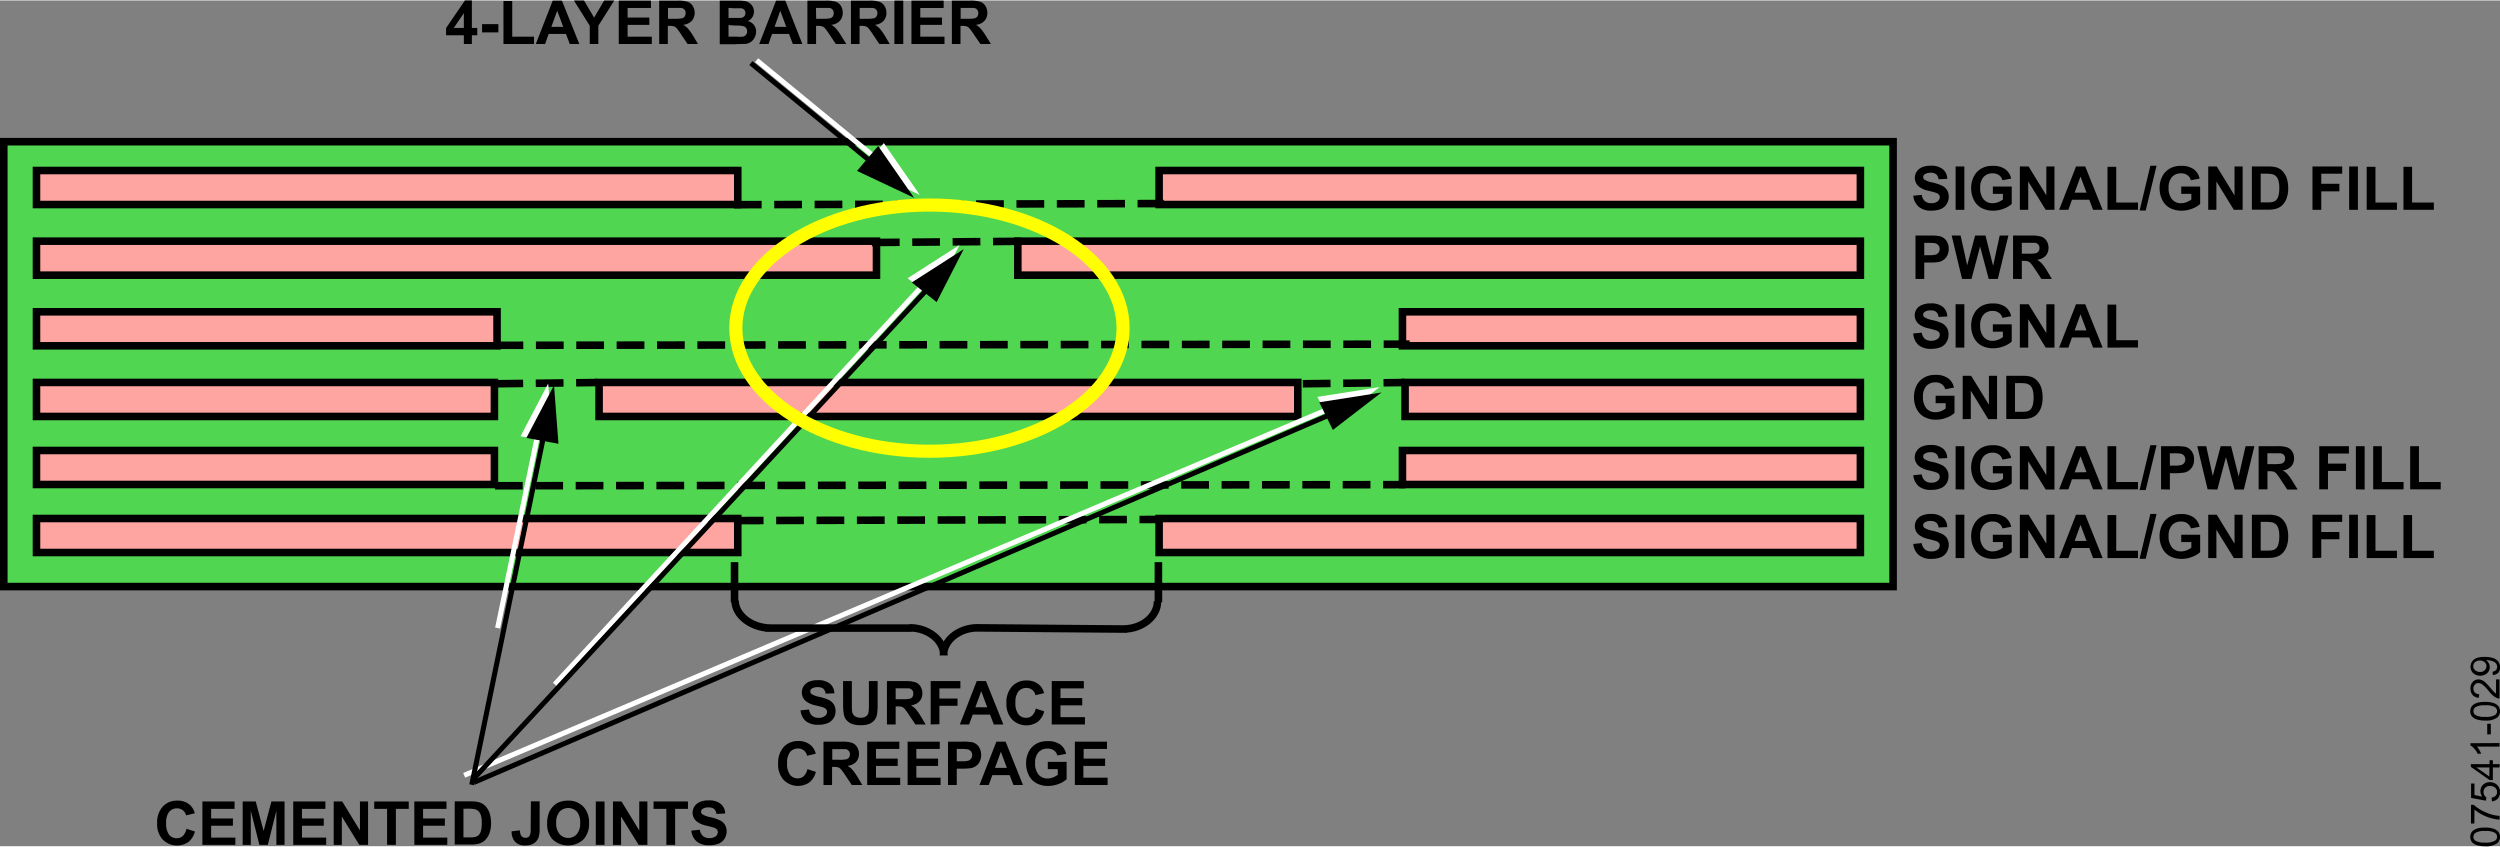 <svg id="ebf4bfbc-5d8c-4572-b163-91d3764261c5" data-name="Layer 2" xmlns="http://www.w3.org/2000/svg" width="6.88in" height="2.33in" viewBox="0 0 495.42 167.6"><rect x="0" y="0" width="495.42" height="167.6" fill="#808080" stroke="none"/><title>07541-029</title><path d="M492.49,169.28a5.2,5.2,0,0,1-1.63-.21,2.14,2.14,0,0,1-1-.62,1.62,1.62,0,0,1-.33-1,1.73,1.73,0,0,1,.18-.81,1.63,1.63,0,0,1,.54-.57,2.76,2.76,0,0,1,.85-.36,5.49,5.49,0,0,1,1.35-.13,5.16,5.16,0,0,1,1.63.21,2.06,2.06,0,0,1,1,.62,1.6,1.6,0,0,1,.34,1,1.57,1.57,0,0,1-.6,1.3A3.74,3.74,0,0,1,492.49,169.28Zm0-.73a3.6,3.6,0,0,0,1.88-.33.94.94,0,0,0,0-1.63,3.6,3.6,0,0,0-1.88-.33,3.56,3.56,0,0,0-1.87.33,1,1,0,0,0-.47.83.9.9,0,0,0,.41.77A3.65,3.65,0,0,0,492.49,168.55Z" transform="translate(0 -1.67)"/><path d="M490.34,164.78h-.67v-3.71h.54a7.85,7.85,0,0,0,1.55,1.09,10,10,0,0,0,2,.83,7.54,7.54,0,0,0,1.58.27V164a7,7,0,0,1-1.63-.27,8.38,8.38,0,0,1-1.85-.73,7.68,7.68,0,0,1-1.5-1Z" transform="translate(0 -1.67)"/><path d="M493.82,160.38l-.06-.74a1.34,1.34,0,0,0,.81-.38,1,1,0,0,0,.27-.72,1.13,1.13,0,0,0-.38-.86,1.44,1.44,0,0,0-1-.35,1.32,1.32,0,0,0-.95.33,1.2,1.2,0,0,0-.35.89,1.13,1.13,0,0,0,.16.61,1.11,1.11,0,0,0,.4.43l-.09.66-2.94-.55v-2.85h.67v2.28l1.54.31a1.84,1.84,0,0,1-.36-1.08,1.72,1.72,0,0,1,.52-1.26,1.8,1.8,0,0,1,1.34-.52,2.09,2.09,0,0,1,1.34.45,2,2,0,0,1,.26,2.78A1.72,1.72,0,0,1,493.82,160.38Z" transform="translate(0 -1.67)"/><path d="M495.32,153.67H494v2.49h-.65l-3.71-2.62V153h3.71v-.77H494V153h1.37Zm-2,0h-2.58l2.58,1.8Z" transform="translate(0 -1.67)"/><path d="M495.32,148.83v.7h-4.48a3.52,3.52,0,0,1,.48.67,4.62,4.62,0,0,1,.37.74H491a4.19,4.19,0,0,0-.68-1,2.61,2.61,0,0,0-.76-.63v-.45Z" transform="translate(0 -1.67)"/><path d="M493.6,147.11h-.71V145h.71Z" transform="translate(0 -1.67)"/><path d="M492.49,144.37a5.2,5.2,0,0,1-1.63-.21,2.14,2.14,0,0,1-1-.62,1.62,1.62,0,0,1-.33-1,1.73,1.73,0,0,1,.18-.81,1.63,1.63,0,0,1,.54-.57,2.76,2.76,0,0,1,.85-.36,5.49,5.49,0,0,1,1.35-.13,5.16,5.16,0,0,1,1.63.21,2.06,2.06,0,0,1,1,.62,1.6,1.6,0,0,1,.34,1,1.57,1.57,0,0,1-.6,1.3A3.74,3.74,0,0,1,492.49,144.37Zm0-.73a3.6,3.6,0,0,0,1.88-.33.94.94,0,0,0,0-1.63,3.6,3.6,0,0,0-1.88-.33,3.56,3.56,0,0,0-1.87.33,1,1,0,0,0-.47.83.9.9,0,0,0,.41.77A3.65,3.65,0,0,0,492.49,143.64Z" transform="translate(0 -1.67)"/><path d="M494.64,136.22h.68V140a1.37,1.37,0,0,1-.49-.09,2.45,2.45,0,0,1-.76-.46,7.3,7.3,0,0,1-.87-.92,7.84,7.84,0,0,0-1.21-1.26,1.45,1.45,0,0,0-.85-.33.92.92,0,0,0-.7.3,1.09,1.09,0,0,0-.29.78,1.06,1.06,0,0,0,.31.81,1.14,1.14,0,0,0,.84.31l-.08.72a1.78,1.78,0,0,1-1.23-.56,1.9,1.9,0,0,1-.42-1.3,1.78,1.78,0,0,1,.46-1.3,1.49,1.49,0,0,1,1.13-.48,1.75,1.75,0,0,1,.67.14,2.32,2.32,0,0,1,.7.47,10.64,10.64,0,0,1,1,1.08q.54.63.72.81a2.49,2.49,0,0,0,.38.3Z" transform="translate(0 -1.67)"/><path d="M494,135.36l-.06-.67a1.18,1.18,0,0,0,.69-.33.87.87,0,0,0,.22-.62,1.05,1.05,0,0,0-.15-.57,1.1,1.1,0,0,0-.4-.4,2.13,2.13,0,0,0-.67-.26,3.56,3.56,0,0,0-.86-.11h-.14a1.61,1.61,0,0,1,.55.58,1.62,1.62,0,0,1-.31,2,2.12,2.12,0,0,1-2.76,0,1.72,1.72,0,0,1-.53-1.28,1.85,1.85,0,0,1,.3-1,1.94,1.94,0,0,1,.86-.7,4.23,4.23,0,0,1,1.61-.24,5.23,5.23,0,0,1,1.75.24,2,2,0,0,1,1,.71,1.87,1.87,0,0,1,.34,1.1,1.6,1.6,0,0,1-.38,1.1A1.64,1.64,0,0,1,494,135.36Zm-2.52-2.88a1.37,1.37,0,0,0-1,.32,1,1,0,0,0-.36.78,1.09,1.09,0,0,0,.38.82,1.44,1.44,0,0,0,1,.34,1.2,1.2,0,0,0,.88-.33,1.08,1.08,0,0,0,.35-.81,1,1,0,0,0-.35-.8A1.32,1.32,0,0,0,491.47,132.48Z" transform="translate(0 -1.67)"/><rect x="0.75" y="27.99" width="374.4" height="88.16" fill="#51d651" stroke="#000" stroke-width="1.5"/><rect x="7.23" y="33.7" width="138.97" height="6.74" fill="#ffa5a1" stroke="#000" stroke-width="1.5"/><rect x="229.7" y="33.7" width="138.97" height="6.74" fill="#ffa5a1" stroke="#000" stroke-width="1.5"/><rect x="7.23" y="47.7" width="166.46" height="6.74" fill="#ffa5a1" stroke="#000" stroke-width="1.5"/><rect x="201.7" y="47.7" width="166.97" height="6.74" fill="#ffa5a1" stroke="#000" stroke-width="1.5"/><rect x="7.23" y="89.18" width="90.75" height="6.74" fill="#ffa5a1" stroke="#000" stroke-width="1.5"/><rect x="277.92" y="89.18" width="90.75" height="6.74" fill="#ffa5a1" stroke="#000" stroke-width="1.5"/><rect x="7.23" y="102.66" width="138.97" height="6.74" fill="#ffa5a1" stroke="#000" stroke-width="1.5"/><rect x="229.7" y="102.66" width="138.97" height="6.74" fill="#ffa5a1" stroke="#000" stroke-width="1.5"/><rect x="7.23" y="61.7" width="91.27" height="6.74" fill="#ffa5a1" stroke="#000" stroke-width="1.5"/><rect x="277.92" y="61.7" width="90.75" height="6.74" fill="#ffa5a1" stroke="#000" stroke-width="1.5"/><rect x="7.23" y="75.7" width="90.75" height="6.74" fill="#ffa5a1" stroke="#000" stroke-width="1.5"/><rect x="118.72" y="75.7" width="138.46" height="6.74" fill="#ffa5a1" stroke="#000" stroke-width="1.5"/><rect x="278.44" y="75.7" width="90.23" height="6.74" fill="#ffa5a1" stroke="#000" stroke-width="1.5"/><line x1="146.18" y1="40.47" x2="229.88" y2="40.25" fill="none" stroke="#000" stroke-linecap="square" stroke-width="1.5" stroke-dasharray="4 4"/><line x1="98.95" y1="68.34" x2="278.6" y2="68.11" fill="none" stroke="#000" stroke-linecap="square" stroke-width="1.5" stroke-dasharray="4 4"/><line x1="173.53" y1="47.96" x2="202.05" y2="47.73" fill="none" stroke="#000" stroke-linecap="square" stroke-width="1.5" stroke-dasharray="4 4"/><line x1="98.92" y1="75.95" x2="117.59" y2="75.72" fill="none" stroke="#000" stroke-linecap="square" stroke-width="1.5" stroke-dasharray="4 4"/><line x1="258.92" y1="75.95" x2="277.59" y2="75.72" fill="none" stroke="#000" stroke-linecap="square" stroke-width="1.5" stroke-dasharray="4 4"/><line x1="98.83" y1="96.17" x2="277.8" y2="95.95" fill="none" stroke="#000" stroke-linecap="square" stroke-width="1.5" stroke-dasharray="4 4"/><line x1="146.56" y1="103.07" x2="229.01" y2="102.85" fill="none" stroke="#000" stroke-linecap="square" stroke-width="1.5" stroke-dasharray="4 4"/><path d="M379.15,40.36l1.68-.16a2,2,0,0,0,.62,1.24,1.85,1.85,0,0,0,1.26.4,2,2,0,0,0,1.26-.35,1.07,1.07,0,0,0,.43-.83.78.78,0,0,0-.18-.52,1.41,1.41,0,0,0-.63-.37c-.2-.07-.66-.2-1.39-.38a4.58,4.58,0,0,1-1.95-.85,2.25,2.25,0,0,1-.42-2.95,2.33,2.33,0,0,1,1.07-.87,4.29,4.29,0,0,1,1.69-.3,3.66,3.66,0,0,1,2.44.71,2.48,2.48,0,0,1,.85,1.89l-1.73.08a1.47,1.47,0,0,0-.48-1,1.76,1.76,0,0,0-1.1-.29,2,2,0,0,0-1.18.32.63.63,0,0,0-.28.53.66.66,0,0,0,.26.52,4.68,4.68,0,0,0,1.6.57,8.75,8.75,0,0,1,1.87.62,2.44,2.44,0,0,1,1,.88,2.5,2.5,0,0,1,.34,1.36,2.56,2.56,0,0,1-.41,1.39,2.38,2.38,0,0,1-1.16,1,4.83,4.83,0,0,1-1.87.32,3.66,3.66,0,0,1-2.5-.76A3.25,3.25,0,0,1,379.15,40.36Z" transform="translate(0 -1.67)"/><path d="M387.54,43.16V34.57h1.73v8.59Z" transform="translate(0 -1.67)"/><path d="M394.92,40V38.55h3.74V42a4.84,4.84,0,0,1-1.58.93,5.71,5.71,0,0,1-2.1.4,4.8,4.8,0,0,1-2.35-.56,3.62,3.62,0,0,1-1.5-1.62,5.16,5.16,0,0,1-.51-2.29,4.87,4.87,0,0,1,.57-2.38,3.73,3.73,0,0,1,1.64-1.6,4.39,4.39,0,0,1,2.06-.43,4.08,4.08,0,0,1,2.5.67,3.09,3.09,0,0,1,1.16,1.85l-1.73.33a1.79,1.79,0,0,0-.68-1,2,2,0,0,0-1.25-.37,2.36,2.36,0,0,0-1.81.72,3.08,3.08,0,0,0-.67,2.14,3.37,3.37,0,0,0,.68,2.29,2.27,2.27,0,0,0,1.78.77,3.06,3.06,0,0,0,1.1-.21,4.42,4.42,0,0,0,.94-.52V40Z" transform="translate(0 -1.67)"/><path d="M400.27,43.16V34.57H402l3.52,5.73V34.57h1.61v8.59h-1.74l-3.46-5.61v5.61Z" transform="translate(0 -1.67)"/><path d="M416.67,43.16h-1.89l-.75-2H410.6l-.71,2h-1.84l3.35-8.59h1.83Zm-3.19-3.4-1.19-3.19-1.16,3.19Z" transform="translate(0 -1.67)"/><path d="M417.64,43.16V34.64h1.73v7.07h4.31v1.45Z" transform="translate(0 -1.67)"/><path d="M424,43.3l2.13-8.88h1.23l-2.15,8.88Z" transform="translate(0 -1.67)"/><path d="M432.25,40V38.55H436V42a4.84,4.84,0,0,1-1.58.93,5.71,5.71,0,0,1-2.1.4,4.8,4.8,0,0,1-2.35-.56,3.62,3.62,0,0,1-1.5-1.62,5.16,5.16,0,0,1-.51-2.29,4.87,4.87,0,0,1,.57-2.38,3.73,3.73,0,0,1,1.64-1.6,4.39,4.39,0,0,1,2.06-.43,4.08,4.08,0,0,1,2.5.67,3.09,3.09,0,0,1,1.16,1.85l-1.73.33a1.79,1.79,0,0,0-.68-1,2,2,0,0,0-1.25-.37,2.36,2.36,0,0,0-1.81.72,3.08,3.08,0,0,0-.67,2.14,3.37,3.37,0,0,0,.68,2.29,2.27,2.27,0,0,0,1.78.77,3.06,3.06,0,0,0,1.1-.21,4.42,4.42,0,0,0,.94-.52V40Z" transform="translate(0 -1.67)"/><path d="M437.6,43.16V34.57h1.69l3.52,5.73V34.57h1.61v8.59h-1.74l-3.46-5.61v5.61Z" transform="translate(0 -1.67)"/><path d="M446.25,34.57h3.17a6.15,6.15,0,0,1,1.63.16,2.86,2.86,0,0,1,1.3.79,3.77,3.77,0,0,1,.82,1.39,6.58,6.58,0,0,1,.28,2,5.52,5.52,0,0,1-.27,1.83,3.72,3.72,0,0,1-.92,1.52,3,3,0,0,1-1.21.68,5.32,5.32,0,0,1-1.54.19h-3.26ZM448,36v5.69h1.3a5.15,5.15,0,0,0,1.05-.08,1.61,1.61,0,0,0,.7-.36,1.94,1.94,0,0,0,.45-.83,5.5,5.5,0,0,0,.18-1.57,5,5,0,0,0-.18-1.53,2,2,0,0,0-.49-.84,1.72,1.72,0,0,0-.81-.4,8.31,8.31,0,0,0-1.42-.08Z" transform="translate(0 -1.67)"/><path d="M458.26,43.16V34.57h5.89V36H460v2h3.59V39.5H460v3.66Z" transform="translate(0 -1.67)"/><path d="M465.53,43.16V34.57h1.73v8.59Z" transform="translate(0 -1.67)"/><path d="M469,43.16V34.64h1.74v7.07H475v1.45Z" transform="translate(0 -1.67)"/><path d="M476.29,43.16V34.64H478v7.07h4.31v1.45Z" transform="translate(0 -1.67)"/><path d="M379.59,56.85V48.26h2.78a9.77,9.77,0,0,1,2.06.13,2.27,2.27,0,0,1,1.24.84,2.67,2.67,0,0,1,.5,1.67,2.81,2.81,0,0,1-.29,1.33,2.35,2.35,0,0,1-.73.85,2.58,2.58,0,0,1-.9.41,10.09,10.09,0,0,1-1.8.12h-1.13v3.24Zm1.73-7.14v2.44h.95a4.53,4.53,0,0,0,1.37-.13,1.1,1.1,0,0,0,.54-.43,1.14,1.14,0,0,0,.2-.66,1.1,1.1,0,0,0-.28-.78,1.18,1.18,0,0,0-.69-.38,8.25,8.25,0,0,0-1.25-.06Z" transform="translate(0 -1.67)"/><path d="M388.81,56.85l-2.05-8.59h1.77l1.3,5.9,1.57-5.9h2.06l1.51,6,1.31-6H398l-2.09,8.59H394.1l-1.71-6.42-1.7,6.42Z" transform="translate(0 -1.67)"/><path d="M398.92,56.85V48.26h3.65a6.34,6.34,0,0,1,2,.23,2,2,0,0,1,1,.83,2.45,2.45,0,0,1,.38,1.35,2.31,2.31,0,0,1-.57,1.6,2.75,2.75,0,0,1-1.7.79,4.4,4.4,0,0,1,.93.72,11,11,0,0,1,1,1.39l1,1.68h-2.07L403.32,55a10.94,10.94,0,0,0-.92-1.26,1.32,1.32,0,0,0-.52-.36,2.93,2.93,0,0,0-.87-.1h-.35v3.59Zm1.74-5h1.28a6.82,6.82,0,0,0,1.56-.1.89.89,0,0,0,.48-.37,1.08,1.08,0,0,0,.18-.64,1.05,1.05,0,0,0-.23-.7,1.08,1.08,0,0,0-.66-.34q-.21,0-1.26,0h-1.35Z" transform="translate(0 -1.67)"/><path d="M379.15,67.66l1.68-.16a2.09,2.09,0,0,0,.62,1.25,2.33,2.33,0,0,0,2.52,0,1.07,1.07,0,0,0,.43-.83.78.78,0,0,0-.18-.52,1.41,1.41,0,0,0-.63-.37c-.2-.07-.66-.2-1.39-.38a4.58,4.58,0,0,1-1.95-.85,2.25,2.25,0,0,1-.42-3A2.33,2.33,0,0,1,380.9,62a4.29,4.29,0,0,1,1.69-.3,3.66,3.66,0,0,1,2.44.71,2.48,2.48,0,0,1,.85,1.89l-1.73.08a1.42,1.42,0,0,0-.48-1,1.7,1.7,0,0,0-1.1-.29,2,2,0,0,0-1.18.31.63.63,0,0,0-.28.53.66.66,0,0,0,.26.52,4.47,4.47,0,0,0,1.6.57,8.75,8.75,0,0,1,1.87.62A2.36,2.36,0,0,1,386.13,68a2.56,2.56,0,0,1-.41,1.39,2.38,2.38,0,0,1-1.16,1,4.83,4.83,0,0,1-1.87.32,3.71,3.71,0,0,1-2.5-.75A3.3,3.3,0,0,1,379.15,67.66Z" transform="translate(0 -1.67)"/><path d="M387.54,70.46V61.87h1.73v8.59Z" transform="translate(0 -1.67)"/><path d="M394.92,67.3V65.85h3.74v3.42a4.84,4.84,0,0,1-1.58.93,5.71,5.71,0,0,1-2.1.4,4.8,4.8,0,0,1-2.35-.56,3.62,3.62,0,0,1-1.5-1.62,5.16,5.16,0,0,1-.51-2.29,4.87,4.87,0,0,1,.57-2.38,3.73,3.73,0,0,1,1.64-1.6,4.39,4.39,0,0,1,2.06-.43,4.08,4.08,0,0,1,2.5.67,3.09,3.09,0,0,1,1.16,1.86l-1.73.32a1.82,1.82,0,0,0-.68-1,2,2,0,0,0-1.25-.37,2.36,2.36,0,0,0-1.81.72,3.08,3.08,0,0,0-.67,2.14,3.4,3.4,0,0,0,.68,2.3,2.26,2.26,0,0,0,1.78.76,3.06,3.06,0,0,0,1.1-.21,4.42,4.42,0,0,0,.94-.52V67.3Z" transform="translate(0 -1.67)"/><path d="M400.27,70.46V61.87H402l3.52,5.73V61.87h1.61v8.59h-1.74l-3.46-5.61v5.61Z" transform="translate(0 -1.67)"/><path d="M416.67,70.46h-1.89l-.75-2H410.6l-.71,2h-1.84l3.35-8.59h1.83Zm-3.19-3.4-1.19-3.19-1.16,3.19Z" transform="translate(0 -1.67)"/><path d="M417.64,70.46V61.94h1.73V69h4.31v1.45Z" transform="translate(0 -1.67)"/><path d="M383.58,81.48V80h3.74v3.42a4.74,4.74,0,0,1-1.58.93,5.7,5.7,0,0,1-2.09.4,4.75,4.75,0,0,1-2.35-.56,3.64,3.64,0,0,1-1.51-1.62,5.15,5.15,0,0,1-.5-2.29,4.87,4.87,0,0,1,.56-2.38,3.7,3.7,0,0,1,1.65-1.6,4.35,4.35,0,0,1,2.05-.43,4.08,4.08,0,0,1,2.5.67,3,3,0,0,1,1.16,1.85l-1.72.33a1.84,1.84,0,0,0-.69-1,2,2,0,0,0-1.25-.37,2.36,2.36,0,0,0-1.81.72,3.08,3.08,0,0,0-.67,2.14,3.4,3.4,0,0,0,.68,2.3,2.31,2.31,0,0,0,1.78.76,3.06,3.06,0,0,0,1.1-.21,4.18,4.18,0,0,0,.94-.52V81.48Z" transform="translate(0 -1.67)"/><path d="M388.94,84.64V76.05h1.68l3.52,5.73V76.05h1.61v8.59H394L390.55,79v5.61Z" transform="translate(0 -1.67)"/><path d="M397.58,76.05h3.17a6.15,6.15,0,0,1,1.63.16,2.86,2.86,0,0,1,1.3.79,3.77,3.77,0,0,1,.82,1.39,6.3,6.3,0,0,1,.28,2,5.81,5.81,0,0,1-.26,1.83,3.83,3.83,0,0,1-.92,1.52,3,3,0,0,1-1.22.68,5,5,0,0,1-1.54.19h-3.26Zm1.73,1.45v5.69h1.3a5.15,5.15,0,0,0,1.05-.08,1.61,1.61,0,0,0,.7-.36,1.94,1.94,0,0,0,.45-.83,5.45,5.45,0,0,0,.18-1.57,5,5,0,0,0-.18-1.53,1.91,1.91,0,0,0-.49-.83,1.65,1.65,0,0,0-.8-.41,8.54,8.54,0,0,0-1.43-.08Z" transform="translate(0 -1.67)"/><path d="M379.15,95.75l1.68-.16a2,2,0,0,0,.62,1.24,1.85,1.85,0,0,0,1.26.4,1.89,1.89,0,0,0,1.26-.35,1.07,1.07,0,0,0,.43-.83.78.78,0,0,0-.18-.52,1.41,1.41,0,0,0-.63-.37c-.2-.07-.66-.2-1.39-.38a4.58,4.58,0,0,1-1.95-.85,2.25,2.25,0,0,1-.42-3,2.33,2.33,0,0,1,1.07-.87,4.29,4.29,0,0,1,1.69-.3,3.66,3.66,0,0,1,2.44.71,2.48,2.48,0,0,1,.85,1.89l-1.73.08a1.42,1.42,0,0,0-.48-.95,1.7,1.7,0,0,0-1.1-.29,2,2,0,0,0-1.18.31.63.63,0,0,0-.28.53.66.66,0,0,0,.26.52,4.47,4.47,0,0,0,1.6.57,8.75,8.75,0,0,1,1.87.62A2.36,2.36,0,0,1,386.13,96a2.56,2.56,0,0,1-.41,1.39,2.38,2.38,0,0,1-1.16.95,4.83,4.83,0,0,1-1.87.32,3.71,3.71,0,0,1-2.5-.75A3.3,3.3,0,0,1,379.15,95.75Z" transform="translate(0 -1.67)"/><path d="M387.54,98.55V90h1.73v8.59Z" transform="translate(0 -1.67)"/><path d="M394.92,95.39V93.94h3.74v3.42a4.84,4.84,0,0,1-1.58.93,5.71,5.71,0,0,1-2.1.4,4.8,4.8,0,0,1-2.35-.56,3.62,3.62,0,0,1-1.5-1.62,5.16,5.16,0,0,1-.51-2.29,4.87,4.87,0,0,1,.57-2.38,3.73,3.73,0,0,1,1.64-1.6,4.39,4.39,0,0,1,2.06-.43,4.08,4.08,0,0,1,2.5.67,3.09,3.09,0,0,1,1.16,1.85l-1.73.33a1.82,1.82,0,0,0-.68-1,2,2,0,0,0-1.25-.37,2.36,2.36,0,0,0-1.81.72,3.08,3.08,0,0,0-.67,2.14,3.4,3.4,0,0,0,.68,2.3,2.26,2.26,0,0,0,1.78.76A3.06,3.06,0,0,0,396,97a4.42,4.42,0,0,0,.94-.52V95.39Z" transform="translate(0 -1.67)"/><path d="M400.27,98.55V90H402l3.52,5.73V90h1.61v8.59h-1.74l-3.46-5.61v5.61Z" transform="translate(0 -1.67)"/><path d="M416.67,98.55h-1.89l-.75-2H410.6l-.71,2h-1.84L411.4,90h1.83Zm-3.19-3.4L412.29,92l-1.16,3.19Z" transform="translate(0 -1.67)"/><path d="M417.64,98.55V90h1.73V97.1h4.31v1.45Z" transform="translate(0 -1.67)"/><path d="M424,98.69l2.13-8.88h1.23l-2.15,8.88Z" transform="translate(0 -1.67)"/><path d="M428.25,98.55V90H431a10.83,10.83,0,0,1,2.06.12,2.27,2.27,0,0,1,1.24.85,2.67,2.67,0,0,1,.49,1.67,2.82,2.82,0,0,1-.28,1.33,2.4,2.4,0,0,1-1.63,1.25,10.07,10.07,0,0,1-1.8.13H430v3.24ZM430,91.41v2.44h.95a4.43,4.43,0,0,0,1.37-.14,1.14,1.14,0,0,0,.54-.42,1.15,1.15,0,0,0,.2-.67,1.12,1.12,0,0,0-.28-.77,1.21,1.21,0,0,0-.7-.38,8,8,0,0,0-1.24-.06Z" transform="translate(0 -1.67)"/><path d="M437.48,98.55,435.43,90h1.77l1.3,5.9,1.57-5.9h2.06l1.5,6L445,90h1.75l-2.09,8.59h-1.84l-1.71-6.43-1.7,6.43Z" transform="translate(0 -1.67)"/><path d="M447.59,98.55V90h3.65a6.1,6.1,0,0,1,2,.23,2,2,0,0,1,1,.82,2.49,2.49,0,0,1,.37,1.35,2.28,2.28,0,0,1-.56,1.6,2.69,2.69,0,0,1-1.7.79,4.12,4.12,0,0,1,.93.73,9.57,9.57,0,0,1,1,1.39l1.05,1.68h-2.07L452,96.68a13.07,13.07,0,0,0-.91-1.27,1.29,1.29,0,0,0-.52-.35,2.71,2.71,0,0,0-.87-.1h-.36v3.59Zm1.73-5h1.29a6.59,6.59,0,0,0,1.56-.11,1,1,0,0,0,.48-.36,1.1,1.1,0,0,0,.18-.64,1,1,0,0,0-.23-.7,1.11,1.11,0,0,0-.66-.34q-.21,0-1.26,0h-1.36Z" transform="translate(0 -1.67)"/><path d="M459.6,98.55V90h5.88v1.45h-4.15v2h3.59V94.9h-3.59v3.65Z" transform="translate(0 -1.67)"/><path d="M466.86,98.55V90h1.74v8.59Z" transform="translate(0 -1.67)"/><path d="M470.29,98.55V90H472V97.1h4.31v1.45Z" transform="translate(0 -1.67)"/><path d="M477.62,98.55V90h1.74V97.1h4.31v1.45Z" transform="translate(0 -1.67)"/><path d="M379.15,109.37l1.68-.16a2,2,0,0,0,.62,1.24,1.85,1.85,0,0,0,1.26.4,2,2,0,0,0,1.26-.35,1.07,1.07,0,0,0,.43-.83.78.78,0,0,0-.18-.52,1.41,1.41,0,0,0-.63-.37c-.2-.07-.66-.2-1.39-.38a4.58,4.58,0,0,1-1.95-.85,2.22,2.22,0,0,1-.79-1.72,2.19,2.19,0,0,1,.37-1.23,2.33,2.33,0,0,1,1.07-.87,4.29,4.29,0,0,1,1.69-.3,3.66,3.66,0,0,1,2.44.71,2.48,2.48,0,0,1,.85,1.89l-1.73.08a1.47,1.47,0,0,0-.48-1,1.76,1.76,0,0,0-1.1-.29,2,2,0,0,0-1.18.31.66.66,0,0,0-.28.54.68.68,0,0,0,.26.52,4.68,4.68,0,0,0,1.6.57,8.75,8.75,0,0,1,1.87.62,2.5,2.5,0,0,1,1,.87,2.73,2.73,0,0,1-.07,2.76,2.43,2.43,0,0,1-1.16,1,4.83,4.83,0,0,1-1.87.32,3.66,3.66,0,0,1-2.5-.76A3.25,3.25,0,0,1,379.15,109.37Z" transform="translate(0 -1.67)"/><path d="M387.54,112.17v-8.59h1.73v8.59Z" transform="translate(0 -1.67)"/><path d="M394.92,109v-1.45h3.74V111a4.84,4.84,0,0,1-1.58.93,5.71,5.71,0,0,1-2.1.4,4.8,4.8,0,0,1-2.35-.56,3.62,3.62,0,0,1-1.5-1.62,5.16,5.16,0,0,1-.51-2.29,4.87,4.87,0,0,1,.57-2.38,3.73,3.73,0,0,1,1.64-1.6,4.39,4.39,0,0,1,2.06-.43,4.08,4.08,0,0,1,2.5.67,3.09,3.09,0,0,1,1.16,1.85l-1.73.33a1.79,1.79,0,0,0-.68-1,2,2,0,0,0-1.25-.37,2.36,2.36,0,0,0-1.81.72,3.08,3.08,0,0,0-.67,2.14,3.37,3.37,0,0,0,.68,2.29,2.27,2.27,0,0,0,1.78.77,3.06,3.06,0,0,0,1.1-.21,4.42,4.42,0,0,0,.94-.52V109Z" transform="translate(0 -1.67)"/><path d="M400.27,112.17v-8.59H402l3.52,5.73v-5.73h1.61v8.59h-1.74l-3.46-5.61v5.61Z" transform="translate(0 -1.67)"/><path d="M416.67,112.17h-1.89l-.75-2H410.6l-.71,2h-1.84l3.35-8.59h1.83Zm-3.19-3.4-1.19-3.19-1.16,3.19Z" transform="translate(0 -1.67)"/><path d="M417.64,112.17v-8.52h1.73v7.07h4.31v1.45Z" transform="translate(0 -1.67)"/><path d="M424,112.31l2.13-8.88h1.23l-2.15,8.88Z" transform="translate(0 -1.67)"/><path d="M432.25,109v-1.45H436V111a4.84,4.84,0,0,1-1.58.93,5.71,5.71,0,0,1-2.1.4,4.8,4.8,0,0,1-2.35-.56,3.62,3.62,0,0,1-1.5-1.62,5.16,5.16,0,0,1-.51-2.29,4.87,4.87,0,0,1,.57-2.38,3.73,3.73,0,0,1,1.64-1.6,4.39,4.39,0,0,1,2.06-.43,4.08,4.08,0,0,1,2.5.67,3.09,3.09,0,0,1,1.16,1.85l-1.73.33a1.79,1.79,0,0,0-.68-1,2,2,0,0,0-1.25-.37,2.36,2.36,0,0,0-1.81.72,3.08,3.08,0,0,0-.67,2.14,3.37,3.37,0,0,0,.68,2.29,2.27,2.27,0,0,0,1.78.77,3.06,3.06,0,0,0,1.1-.21,4.42,4.42,0,0,0,.94-.52V109Z" transform="translate(0 -1.67)"/><path d="M437.6,112.17v-8.59h1.69l3.52,5.73v-5.73h1.61v8.59h-1.74l-3.46-5.61v5.61Z" transform="translate(0 -1.67)"/><path d="M446.25,103.58h3.17a6.15,6.15,0,0,1,1.63.16,2.86,2.86,0,0,1,1.3.79,3.77,3.77,0,0,1,.82,1.39,6.58,6.58,0,0,1,.28,2,5.52,5.52,0,0,1-.27,1.83,3.72,3.72,0,0,1-.92,1.52,3,3,0,0,1-1.21.68,5.32,5.32,0,0,1-1.54.19h-3.26ZM448,105v5.69h1.3a5.15,5.15,0,0,0,1.05-.08,1.61,1.61,0,0,0,.7-.36,1.94,1.94,0,0,0,.45-.83,5.5,5.5,0,0,0,.18-1.57,5,5,0,0,0-.18-1.53,2,2,0,0,0-.49-.84,1.72,1.72,0,0,0-.81-.4,8.31,8.31,0,0,0-1.42-.08Z" transform="translate(0 -1.67)"/><path d="M458.26,112.17v-8.59h5.89V105H460v2h3.59v1.45H460v3.66Z" transform="translate(0 -1.67)"/><path d="M465.53,112.17v-8.59h1.73v8.59Z" transform="translate(0 -1.67)"/><path d="M469,112.17v-8.52h1.74v7.07H475v1.45Z" transform="translate(0 -1.67)"/><path d="M476.29,112.17v-8.52H478v7.07h4.31v1.45Z" transform="translate(0 -1.67)"/><line x1="149.94" y1="11.84" x2="174.72" y2="32.19" fill="none" stroke="#fff"/><polygon points="170.97 33.2 182.28 38.54 175.15 28.27 170.97 33.2" fill="#fff"/><line x1="148.8" y1="12.41" x2="173.59" y2="32.77" fill="none" stroke="#000"/><polygon points="169.83 33.78 181.14 39.11 174.02 28.84 169.83 33.78"/><line x1="91.98" y1="153.55" x2="264.44" y2="80.47" fill="none" stroke="#fff"/><polygon points="263.76 84.04 273.39 76.62 261.07 78.56 263.76 84.04" fill="#fff"/><line x1="93.94" y1="154.94" x2="264.81" y2="81.55" fill="none" stroke="#000"/><polygon points="264.13 85.11 273.76 77.69 261.44 79.63 264.13 85.11"/><line x1="109.94" y1="135.53" x2="183.79" y2="55.46" fill="none" stroke="#fff"/><polygon points="184.79 58.96 190.15 48.45 179.86 55.05 184.79 58.96" fill="#fff"/><line x1="93.94" y1="154.14" x2="184.61" y2="56.29" fill="none" stroke="#000"/><polygon points="185.61 59.78 190.98 49.28 180.69 55.88 185.61 59.78"/><line x1="98.61" y1="124.37" x2="106.8" y2="84.92" fill="none" stroke="#fff"/><polygon points="109.52 87.51 108.63 75.91 103.16 86.36 109.52 87.51" fill="#fff"/><polygon points="110.67 87.85 109.79 76.25 104.31 86.7 110.67 87.85"/><line x1="93.49" y1="155.43" x2="107.95" y2="85.26" fill="none" stroke="#000"/><path d="M222.56,66.59C222.56,80,205.38,91,184.19,91S145.82,80,145.82,66.59,163,42.21,184.19,42.21,222.56,53.12,222.56,66.59Z" transform="translate(0 -1.67)" fill="none" stroke="#ff0" stroke-linecap="square" stroke-width="2.6"/><path d="M158.64,142.35l1.69-.17a2,2,0,0,0,.62,1.25,1.84,1.84,0,0,0,1.25.4,1.94,1.94,0,0,0,1.27-.36,1,1,0,0,0,.42-.82.77.77,0,0,0-.18-.52,1.43,1.43,0,0,0-.62-.38c-.21-.07-.67-.19-1.39-.37a4.7,4.7,0,0,1-2-.85,2.27,2.27,0,0,1-.42-3,2.38,2.38,0,0,1,1.07-.87,4.35,4.35,0,0,1,1.7-.29,3.65,3.65,0,0,1,2.43.7,2.56,2.56,0,0,1,.86,1.9l-1.74.07a1.46,1.46,0,0,0-.47-1,1.78,1.78,0,0,0-1.1-.29,2,2,0,0,0-1.19.31.62.62,0,0,0-.27.53.65.65,0,0,0,.26.53,4.69,4.69,0,0,0,1.59.57,8.56,8.56,0,0,1,1.87.62,2.35,2.35,0,0,1,.95.87,2.56,2.56,0,0,1,.34,1.37,2.53,2.53,0,0,1-1.57,2.34,4.84,4.84,0,0,1-1.87.31,3.73,3.73,0,0,1-2.5-.75A3.25,3.25,0,0,1,158.64,142.35Z" transform="translate(0 -1.67)"/><path d="M167.07,136.55h1.74v4.65a10.44,10.44,0,0,0,.06,1.44,1.4,1.4,0,0,0,.53.85,1.87,1.87,0,0,0,1.15.32,1.69,1.69,0,0,0,1.11-.31,1.16,1.16,0,0,0,.45-.74,9.62,9.62,0,0,0,.08-1.46v-4.75h1.73v4.51a12,12,0,0,1-.14,2.19,2.48,2.48,0,0,1-.52,1.08,2.72,2.72,0,0,1-1,.7,4.45,4.45,0,0,1-1.65.26,4.77,4.77,0,0,1-1.87-.29,2.65,2.65,0,0,1-1-.73,2.37,2.37,0,0,1-.49-1,10.66,10.66,0,0,1-.17-2.18Z" transform="translate(0 -1.67)"/><path d="M175.76,145.14v-8.59h3.65a6.43,6.43,0,0,1,2,.23,2,2,0,0,1,1,.83,2.44,2.44,0,0,1,.37,1.35,2.31,2.31,0,0,1-.57,1.6,2.72,2.72,0,0,1-1.7.79,3.94,3.94,0,0,1,.93.72,9.67,9.67,0,0,1,1,1.4l1,1.67H181.4l-1.25-1.87a12.9,12.9,0,0,0-.91-1.26,1.47,1.47,0,0,0-.53-.36,3,3,0,0,0-.87-.09h-.35v3.58Zm1.73-5h1.28a6.82,6.82,0,0,0,1.56-.1,1,1,0,0,0,.49-.36,1.21,1.21,0,0,0,.17-.65,1,1,0,0,0-.23-.7,1.05,1.05,0,0,0-.65-.34c-.14,0-.56,0-1.27,0h-1.35Z" transform="translate(0 -1.67)"/><path d="M184.43,145.14v-8.59h5.89V138h-4.16v2h3.59v1.45h-3.59v3.65Z" transform="translate(0 -1.67)"/><path d="M198.83,145.14h-1.89l-.75-1.95h-3.43l-.71,1.95h-1.84l3.35-8.59h1.83Zm-3.19-3.4-1.19-3.18-1.16,3.18Z" transform="translate(0 -1.67)"/><path d="M205.25,142l1.68.54a3.83,3.83,0,0,1-1.29,2.09,4,4,0,0,1-5.09-.49,4.47,4.47,0,0,1-1.11-3.2,4.68,4.68,0,0,1,1.11-3.33,3.8,3.8,0,0,1,2.91-1.18,3.57,3.57,0,0,1,2.56.93,3.22,3.22,0,0,1,.88,1.58l-1.71.41a1.77,1.77,0,0,0-1.81-1.44,2,2,0,0,0-1.55.68,3.35,3.35,0,0,0-.6,2.22,3.59,3.59,0,0,0,.59,2.32,1.88,1.88,0,0,0,1.52.7,1.75,1.75,0,0,0,1.19-.44A2.65,2.65,0,0,0,205.25,142Z" transform="translate(0 -1.67)"/><path d="M208.42,145.14v-8.59h6.36V138h-4.63v1.91h4.31v1.45h-4.31v2.33H215v1.45Z" transform="translate(0 -1.67)"/><path d="M160,154l1.68.54a3.83,3.83,0,0,1-1.29,2.09,4,4,0,0,1-5.09-.49,4.46,4.46,0,0,1-1.1-3.2,4.73,4.73,0,0,1,1.1-3.33,3.81,3.81,0,0,1,2.92-1.18,3.58,3.58,0,0,1,2.56.93,3.38,3.38,0,0,1,.88,1.58l-1.72.41a1.77,1.77,0,0,0-1.81-1.44,2,2,0,0,0-1.55.68,3.35,3.35,0,0,0-.6,2.22,3.59,3.59,0,0,0,.59,2.32,1.88,1.88,0,0,0,1.52.7,1.75,1.75,0,0,0,1.19-.44A2.65,2.65,0,0,0,160,154Z" transform="translate(0 -1.67)"/><path d="M163.19,157.14v-8.59h3.65a6.34,6.34,0,0,1,2,.23,2,2,0,0,1,1,.83,2.45,2.45,0,0,1,.38,1.35,2.31,2.31,0,0,1-.57,1.6,2.75,2.75,0,0,1-1.7.79,3.94,3.94,0,0,1,.93.72,10.54,10.54,0,0,1,1,1.4l1,1.67h-2.08l-1.25-1.87a10.94,10.94,0,0,0-.92-1.26,1.36,1.36,0,0,0-.52-.36,3,3,0,0,0-.87-.09h-.35v3.58Zm1.74-5h1.28a6.82,6.82,0,0,0,1.56-.1,1,1,0,0,0,.49-.36,1.21,1.21,0,0,0,.17-.65,1,1,0,0,0-.88-1c-.14,0-.57,0-1.27,0h-1.35Z" transform="translate(0 -1.67)"/><path d="M171.85,157.14v-8.59h6.37V150h-4.63v1.91h4.31v1.45h-4.31v2.33h4.8v1.45Z" transform="translate(0 -1.67)"/><path d="M179.86,157.14v-8.59h6.37V150h-4.64v1.91h4.31v1.45h-4.31v2.33h4.8v1.45Z" transform="translate(0 -1.67)"/><path d="M187.86,157.14v-8.59h2.78a9.82,9.82,0,0,1,2.07.13,2.25,2.25,0,0,1,1.23.84,3.1,3.1,0,0,1,.21,3,2.26,2.26,0,0,1-.73.85,2.43,2.43,0,0,1-.9.41,10,10,0,0,1-1.79.12H189.6v3.24ZM189.6,150v2.44h.94a4.61,4.61,0,0,0,1.38-.13,1.14,1.14,0,0,0,.54-.42,1.19,1.19,0,0,0,.19-.67,1.16,1.16,0,0,0-.27-.78,1.24,1.24,0,0,0-.7-.38,8.16,8.16,0,0,0-1.25-.06Z" transform="translate(0 -1.67)"/><path d="M202.72,157.14h-1.89l-.75-1.95h-3.43l-.71,1.95H194.1l3.35-8.59h1.83Zm-3.19-3.4-1.19-3.18-1.16,3.18Z" transform="translate(0 -1.67)"/><path d="M207.64,154v-1.44h3.73V156a4.79,4.79,0,0,1-1.57.93,5.93,5.93,0,0,1-2.1.4,4.67,4.67,0,0,1-2.35-.57,3.5,3.5,0,0,1-1.5-1.61,5.22,5.22,0,0,1-.51-2.29,5,5,0,0,1,.56-2.39,3.86,3.86,0,0,1,1.65-1.6,4.53,4.53,0,0,1,2.06-.42,4.1,4.1,0,0,1,2.5.67,3,3,0,0,1,1.15,1.85l-1.72.32a1.86,1.86,0,0,0-.68-1,2.1,2.1,0,0,0-1.25-.36,2.36,2.36,0,0,0-1.81.72,3,3,0,0,0-.67,2.14,3.32,3.32,0,0,0,.68,2.29,2.26,2.26,0,0,0,1.78.77,3,3,0,0,0,1.09-.22,3.37,3.37,0,0,0,.94-.52V154Z" transform="translate(0 -1.67)"/><path d="M213,157.14v-8.59h6.37V150h-4.63v1.91H219v1.45h-4.31v2.33h4.8v1.45Z" transform="translate(0 -1.67)"/><path d="M91.92,10.3V8.57H88.4V7.13l3.73-5.46h1.38V7.12h1.07V8.57H93.51V10.3Zm0-3.18V4.18l-2,2.94Z" transform="translate(0 -1.67)"/><path d="M95.53,8V6.36h3.23V8Z" transform="translate(0 -1.67)"/><path d="M99.77,10.3V1.78h1.74V8.85h4.31V10.3Z" transform="translate(0 -1.67)"/><path d="M114.8,10.3h-1.89l-.75-2h-3.43l-.71,2h-1.84l3.35-8.59h1.83Zm-3.19-3.4-1.19-3.19L109.26,6.9Z" transform="translate(0 -1.67)"/><path d="M116.87,10.3V6.68l-3.14-5h2l2,3.39,2-3.39h2l-3.16,5V10.3Z" transform="translate(0 -1.67)"/><path d="M122.62,10.3V1.71H129V3.16h-4.63v1.9h4.31V6.51h-4.31V8.85h4.8V10.3Z" transform="translate(0 -1.67)"/><path d="M130.63,10.3V1.71h3.65a6.06,6.06,0,0,1,2,.23,2,2,0,0,1,1,.82,2.5,2.5,0,0,1,.38,1.35,2.29,2.29,0,0,1-.57,1.6,2.69,2.69,0,0,1-1.7.79,4.12,4.12,0,0,1,.93.73,10.26,10.26,0,0,1,1,1.39l1,1.68h-2.07L135,8.43a12.54,12.54,0,0,0-.92-1.27,1.29,1.29,0,0,0-.52-.35,2.63,2.63,0,0,0-.87-.1h-.35V10.3Zm1.74-5h1.28a6.59,6.59,0,0,0,1.56-.11.88.88,0,0,0,.48-.36,1.1,1.1,0,0,0,.18-.64,1,1,0,0,0-.23-.7,1.08,1.08,0,0,0-.65-.34c-.14,0-.57,0-1.27,0h-1.35Z" transform="translate(0 -1.67)"/><path d="M142.63,1.71h3.44a9.67,9.67,0,0,1,1.52.08,2.26,2.26,0,0,1,.89.36,2.05,2.05,0,0,1,.66.71,1.93,1.93,0,0,1,.27,1A2,2,0,0,1,149.08,5a2.08,2.08,0,0,1-.88.75,2.29,2.29,0,0,1,1.21.78,2.09,2.09,0,0,1,.42,1.3A2.46,2.46,0,0,1,149.55,9a2.27,2.27,0,0,1-.74.88,2.43,2.43,0,0,1-1.16.41c-.29,0-1,0-2.09.06h-2.93Zm1.74,1.43v2h1.13q1,0,1.26,0a1.1,1.1,0,0,0,.7-.3.93.93,0,0,0,.26-.68,1,1,0,0,0-.22-.64,1,1,0,0,0-.65-.3c-.18,0-.67,0-1.49,0Zm0,3.41v2.3H146a8.81,8.81,0,0,0,1.19,0,1.1,1.1,0,0,0,.63-.35,1.05,1.05,0,0,0,.24-.73,1,1,0,0,0-.73-1,5.92,5.92,0,0,0-1.53-.12Z" transform="translate(0 -1.67)"/><path d="M159,10.3h-1.89l-.75-2H153l-.71,2h-1.84l3.34-8.59h1.84Zm-3.19-3.4-1.19-3.19L153.5,6.9Z" transform="translate(0 -1.67)"/><path d="M160,10.3V1.71h3.65a6.17,6.17,0,0,1,2,.23,2,2,0,0,1,1,.82A2.5,2.5,0,0,1,167,4.11a2.29,2.29,0,0,1-.57,1.6,2.67,2.67,0,0,1-1.7.79,3.72,3.72,0,0,1,.93.73,10.26,10.26,0,0,1,1,1.39l1.05,1.68h-2.08l-1.25-1.87a12.54,12.54,0,0,0-.92-1.27,1.23,1.23,0,0,0-.52-.35,2.63,2.63,0,0,0-.87-.1h-.35V10.3Zm1.74-5H163a6.59,6.59,0,0,0,1.56-.11,1,1,0,0,0,.49-.36,1.17,1.17,0,0,0,.17-.64,1,1,0,0,0-.23-.7,1.05,1.05,0,0,0-.65-.34c-.14,0-.56,0-1.27,0H161.7Z" transform="translate(0 -1.67)"/><path d="M168.63,10.3V1.71h3.65a6.06,6.06,0,0,1,2,.23,2,2,0,0,1,1,.82,2.5,2.5,0,0,1,.38,1.35,2.29,2.29,0,0,1-.57,1.6,2.69,2.69,0,0,1-1.7.79,4.12,4.12,0,0,1,.93.73,9.57,9.57,0,0,1,1,1.39l1,1.68h-2.07L173,8.43a13.07,13.07,0,0,0-.91-1.27,1.29,1.29,0,0,0-.52-.35,2.67,2.67,0,0,0-.87-.1h-.36V10.3Zm1.73-5h1.29a6.59,6.59,0,0,0,1.56-.11.92.92,0,0,0,.48-.36,1.1,1.1,0,0,0,.18-.64,1,1,0,0,0-.23-.7,1.11,1.11,0,0,0-.66-.34q-.21,0-1.26,0h-1.36Z" transform="translate(0 -1.67)"/><path d="M177.24,10.3V1.71H179V10.3Z" transform="translate(0 -1.67)"/><path d="M180.62,10.3V1.71H187V3.16h-4.63v1.9h4.31V6.51h-4.31V8.85h4.8V10.3Z" transform="translate(0 -1.67)"/><path d="M188.63,10.3V1.71h3.65a6.17,6.17,0,0,1,2,.23,2,2,0,0,1,1,.82,2.5,2.5,0,0,1,.38,1.35,2.29,2.29,0,0,1-.57,1.6,2.67,2.67,0,0,1-1.7.79,3.72,3.72,0,0,1,.93.73,10.26,10.26,0,0,1,1,1.39l1.05,1.68h-2.08L193,8.43a12.54,12.54,0,0,0-.92-1.27,1.23,1.23,0,0,0-.52-.35,2.63,2.63,0,0,0-.87-.1h-.35V10.3Zm1.74-5h1.28a6.59,6.59,0,0,0,1.56-.11,1,1,0,0,0,.49-.36,1.17,1.17,0,0,0,.17-.64,1,1,0,0,0-.23-.7,1.05,1.05,0,0,0-.65-.34c-.14,0-.56,0-1.27,0h-1.35Z" transform="translate(0 -1.67)"/><path d="M222.58,126.23c3.74,0,6.8-2.47,6.8-5.48m-6.12,5.49L193.53,126m-47.87-5.43c0,3,3.37,5.48,7.1,5.48m27.88,0h-29m42.13-.06c-3.73,0-6.81,2.47-6.81,5.48m.09,0c0-3-3.07-5.48-6.81-5.48" transform="translate(0 -1.67)" fill="none" stroke="#000" stroke-miterlimit="14.3" stroke-width="1.5"/><line x1="145.56" y1="111.31" x2="145.56" y2="119.24" fill="none" stroke="#000" stroke-miterlimit="14.3" stroke-width="1.5"/><line x1="229.56" y1="111.31" x2="229.56" y2="119.24" fill="none" stroke="#000" stroke-miterlimit="14.3" stroke-width="1.5"/><path d="M36.94,165.82l1.68.53a3.8,3.8,0,0,1-1.29,2.09,4,4,0,0,1-5.09-.49,4.49,4.49,0,0,1-1.1-3.2,4.7,4.7,0,0,1,1.11-3.33,3.77,3.77,0,0,1,2.91-1.18,3.58,3.58,0,0,1,2.56.93,3.43,3.43,0,0,1,.88,1.58l-1.72.41a1.76,1.76,0,0,0-.64-1,1.8,1.8,0,0,0-1.17-.39,2,2,0,0,0-1.55.69,3.32,3.32,0,0,0-.59,2.22,3.62,3.62,0,0,0,.58,2.32,1.9,1.9,0,0,0,1.52.69,1.73,1.73,0,0,0,1.19-.44A2.55,2.55,0,0,0,36.94,165.82Z" transform="translate(0 -1.67)"/><path d="M40.11,169v-8.59h6.37v1.46H41.84v1.9h4.32v1.45H41.84v2.34h4.8V169Z" transform="translate(0 -1.67)"/><path d="M48.09,169v-8.59h2.59l1.56,5.86,1.54-5.86h2.61V169H54.77v-6.76L53.07,169H51.4l-1.7-6.76V169Z" transform="translate(0 -1.67)"/><path d="M58.11,169v-8.59h6.37v1.46H59.84v1.9h4.32v1.45H59.84v2.34h4.8V169Z" transform="translate(0 -1.67)"/><path d="M66.13,169v-8.59h1.69l3.51,5.74v-5.74h1.61V169H71.2l-3.46-5.6V169Z" transform="translate(0 -1.67)"/><path d="M76.71,169v-7.13H74.16v-1.46H81v1.46H78.45V169Z" transform="translate(0 -1.67)"/><path d="M82.11,169v-8.59h6.37v1.46H83.84v1.9h4.32v1.45H83.84v2.34h4.8V169Z" transform="translate(0 -1.67)"/><path d="M90.11,160.38h3.17a6.08,6.08,0,0,1,1.63.17,2.86,2.86,0,0,1,1.3.79,3.77,3.77,0,0,1,.82,1.39,6.58,6.58,0,0,1,.28,2,5.52,5.52,0,0,1-.27,1.83,3.78,3.78,0,0,1-.92,1.52,3,3,0,0,1-1.21.68,5.37,5.37,0,0,1-1.54.18H90.11Zm1.73,1.46v5.69h1.3a4.23,4.23,0,0,0,1-.09,1.69,1.69,0,0,0,.71-.35,1.94,1.94,0,0,0,.45-.83,5.58,5.58,0,0,0,.17-1.58,5,5,0,0,0-.17-1.52,2,2,0,0,0-.49-.84,1.63,1.63,0,0,0-.81-.4,7.36,7.36,0,0,0-1.42-.08Z" transform="translate(0 -1.67)"/><path d="M105.21,160.38h1.73v5.44a5.36,5.36,0,0,1-.19,1.64,2.32,2.32,0,0,1-.91,1.21,3,3,0,0,1-1.75.45,2.59,2.59,0,0,1-2-.71,2.94,2.94,0,0,1-.7-2.09l1.64-.19a2.2,2.2,0,0,0,.22,1,.92.92,0,0,0,.85.47.94.94,0,0,0,.82-.33,2.62,2.62,0,0,0,.24-1.38Z" transform="translate(0 -1.67)"/><path d="M108.43,164.73a5.47,5.47,0,0,1,.4-2.2,3.91,3.91,0,0,1,.8-1.18,3.37,3.37,0,0,1,1.11-.77,4.63,4.63,0,0,1,1.85-.34,4,4,0,0,1,3,1.18,4.49,4.49,0,0,1,1.14,3.27,4.53,4.53,0,0,1-1.13,3.26,4.52,4.52,0,0,1-6.07,0A4.41,4.41,0,0,1,108.43,164.73Zm1.79-.06a3.19,3.19,0,0,0,.68,2.21,2.3,2.3,0,0,0,3.41,0,3.29,3.29,0,0,0,.66-2.24,3.23,3.23,0,0,0-.64-2.2,2.39,2.39,0,0,0-3.45,0A3.21,3.21,0,0,0,110.22,164.67Z" transform="translate(0 -1.67)"/><path d="M118.07,169v-8.59h1.73V169Z" transform="translate(0 -1.67)"/><path d="M121.47,169v-8.59h1.69l3.52,5.74v-5.74h1.61V169h-1.74l-3.47-5.6V169Z" transform="translate(0 -1.67)"/><path d="M132.05,169v-7.13h-2.54v-1.46h6.82v1.46h-2.54V169Z" transform="translate(0 -1.67)"/><path d="M137,166.18l1.69-.17a2,2,0,0,0,.62,1.25,1.84,1.84,0,0,0,1.25.4,2,2,0,0,0,1.27-.35,1.08,1.08,0,0,0,.42-.83.77.77,0,0,0-.18-.52,1.37,1.37,0,0,0-.62-.37c-.2-.07-.67-.2-1.39-.38a4.7,4.7,0,0,1-2-.85,2.25,2.25,0,0,1-.42-3,2.35,2.35,0,0,1,1.08-.87,4.26,4.26,0,0,1,1.69-.3,3.58,3.58,0,0,1,2.43.71,2.48,2.48,0,0,1,.86,1.89l-1.74.08a1.48,1.48,0,0,0-.47-1,1.78,1.78,0,0,0-1.1-.29,2,2,0,0,0-1.18.31.63.63,0,0,0-.28.54.68.68,0,0,0,.26.52,4.69,4.69,0,0,0,1.59.57,8.37,8.37,0,0,1,1.87.62,2.35,2.35,0,0,1,1,.87,2.68,2.68,0,0,1-.06,2.75,2.5,2.5,0,0,1-1.16,1,4.86,4.86,0,0,1-1.87.32,3.71,3.71,0,0,1-2.51-.76A3.25,3.25,0,0,1,137,166.18Z" transform="translate(0 -1.67)"/></svg>